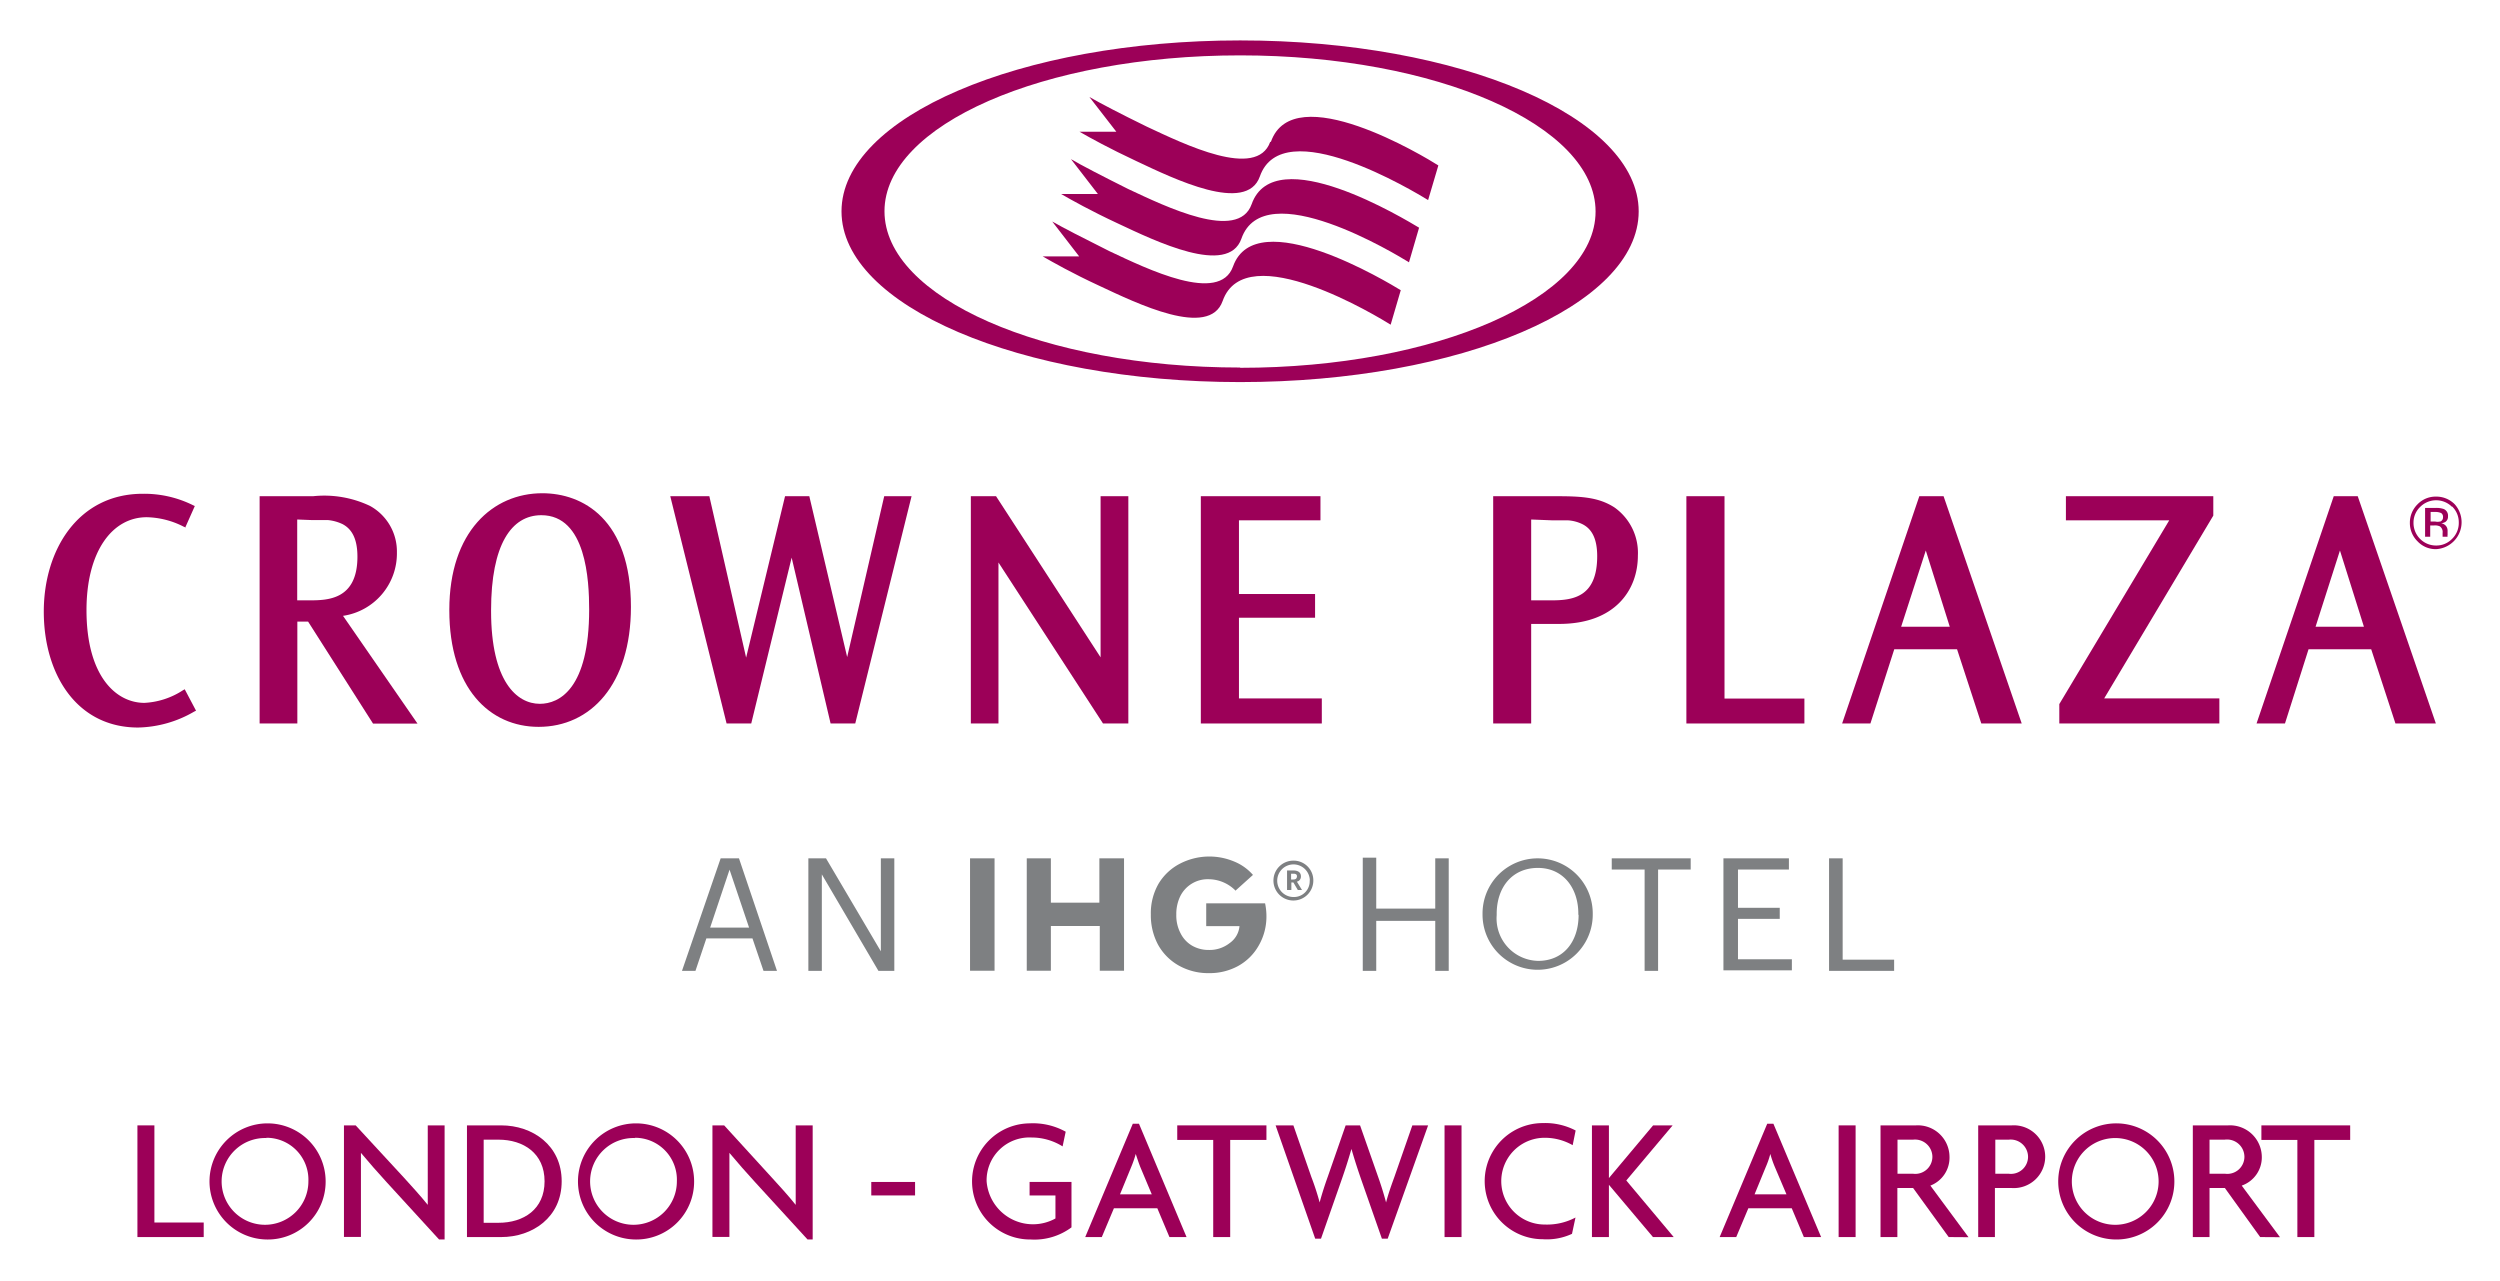 <?xml version="1.0" encoding="utf-8"?>
<svg id="Layer_1" data-name="Layer 1" xmlns="http://www.w3.org/2000/svg" width="185.56" height="95.11" viewBox="0 0 185.56 95.11">
  <title>crowne-plaza-gatwick-ihg</title>
  <g>
    <g style="isolation: isolate">
      <path d="M10.2,91.82V83.53h1.26v7.21h3.66v1.08Z" fill="#9c0058"/>
    </g>
    <g style="isolation: isolate">
      <path d="M19.77,92a4.31,4.31,0,1,1,4.4-4.32A4.29,4.29,0,0,1,19.77,92Zm0-7.53a3.22,3.22,0,1,0,3.12,3.21A3.11,3.11,0,0,0,19.77,84.45Z" fill="#9c0058"/>
      <path d="M32.59,92,28.7,87.75c-.62-.67-1.34-1.5-1.91-2.18h0c0,.76,0,1.46,0,2.08v4.16H25.53V83.53h.87L30,87.43c.48.53,1.24,1.36,1.75,2h0c0-.64,0-1.36,0-2V83.53H33V92Z" fill="#9c0058"/>
      <path d="M37.2,91.82H34.66V83.53H37.2c2.32,0,4.49,1.47,4.49,4.15S39.52,91.82,37.2,91.82ZM37,84.59H35.9v6.17H37c1.87,0,3.42-1,3.42-3.08S38.85,84.59,37,84.59Z" fill="#9c0058"/>
      <path d="M47.12,92a4.31,4.31,0,1,1,4.4-4.32A4.29,4.29,0,0,1,47.12,92Zm0-7.53a3.22,3.22,0,1,0,3.12,3.21A3.11,3.11,0,0,0,47.12,84.45Z" fill="#9c0058"/>
      <path d="M59.94,92l-3.89-4.25c-.62-.67-1.34-1.5-1.91-2.18h0c0,.76,0,1.46,0,2.08v4.16H52.88V83.53h.87l3.56,3.9c.49.53,1.24,1.36,1.75,2h0c0-.64,0-1.36,0-2V83.53h1.26V92Z" fill="#9c0058"/>
      <path d="M64.67,88.73v-1h3.25v1Z" fill="#9c0058"/>
      <path d="M76.5,92a4.31,4.31,0,1,1-.08-8.62A5,5,0,0,1,79.1,84l-.23,1.09a4.35,4.35,0,0,0-2.3-.66,3.18,3.18,0,0,0-3.34,3.24,3.45,3.45,0,0,0,5.11,2.77V88.73H76.42v-1h3.11v3.37A4.61,4.61,0,0,1,76.5,92Z" fill="#9c0058"/>
      <path d="M86.8,91.82l-.9-2.14H82.68l-.9,2.14H80.55l3.53-8.41h.46l3.53,8.41Zm-2.15-5.17c-.11-.27-.24-.66-.35-1h0a8,8,0,0,1-.35,1l-.82,2h2.36Z" fill="#9c0058"/>
    </g>
    <g style="isolation: isolate">
      <path d="M91.31,84.61v7.21H90.05V84.61H87.38V83.53H94v1.08Z" fill="#9c0058"/>
    </g>
    <g style="isolation: isolate">
      <path d="M103,91.94h-.43l-1.55-4.43c-.22-.64-.45-1.33-.71-2.23h0c-.26.9-.49,1.6-.71,2.23l-1.55,4.43h-.43l-2.94-8.41H96l1.33,3.82a19.32,19.32,0,0,1,.62,1.9h0c.18-.68.4-1.34.6-1.9l1.33-3.82h1.07l1.34,3.82c.19.53.41,1.22.59,1.9h0c.17-.66.43-1.38.62-1.9l1.33-3.82H106Z" fill="#9c0058"/>
      <path d="M107.22,91.82V83.53h1.26v8.29Z" fill="#9c0058"/>
      <path d="M116.73,85a4.18,4.18,0,0,0-2.08-.55,3.22,3.22,0,1,0,0,6.44,4.53,4.53,0,0,0,2.29-.52l-.26,1.21a4.42,4.42,0,0,1-2.17.4,4.31,4.31,0,1,1,0-8.62,4.87,4.87,0,0,1,2.44.55Z" fill="#9c0058"/>
      <path d="M122.69,91.82l-3.27-3.88v3.88h-1.26V83.53h1.26v3.91l3.28-3.91h1.45l-3.44,4.09,3.52,4.2Z" fill="#9c0058"/>
      <path d="M133.89,91.82l-.9-2.14h-3.22l-.9,2.14h-1.23l3.53-8.41h.46l3.54,8.41Zm-2.14-5.17a8,8,0,0,1-.35-1h0a6.72,6.72,0,0,1-.35,1l-.82,2h2.37Z" fill="#9c0058"/>
      <path d="M136.47,91.82V83.53h1.26v8.29Z" fill="#9c0058"/>
      <path d="M144.64,91.82,142,88.18h-1.17v3.64h-1.25V83.53h2.63a2.35,2.35,0,0,1,2.49,2.33A2.22,2.22,0,0,1,143.28,88l2.83,3.83ZM142,84.59h-1.16v2.53H142a1.27,1.27,0,0,0,1.43-1.26A1.29,1.29,0,0,0,142,84.59Z" fill="#9c0058"/>
      <path d="M149.32,88.18h-1.25v3.64h-1.24V83.53h2.49a2.33,2.33,0,1,1,0,4.65Zm-.22-3.59h-1v2.53h1a1.27,1.27,0,0,0,1.43-1.26A1.29,1.29,0,0,0,149.1,84.59Z" fill="#9c0058"/>
      <path d="M157,92a4.31,4.31,0,1,1,4.39-4.32A4.3,4.3,0,0,1,157,92Zm0-7.53a3.22,3.22,0,0,0,0,6.44,3.22,3.22,0,0,0,0-6.44Z" fill="#9c0058"/>
      <path d="M167.76,91.82l-2.62-3.64H164v3.64h-1.24V83.53h2.62a2.36,2.36,0,0,1,2.5,2.33A2.22,2.22,0,0,1,166.39,88l2.84,3.83Zm-2.63-7.23H164v2.53h1.16a1.27,1.27,0,0,0,1.43-1.26A1.29,1.29,0,0,0,165.13,84.59Z" fill="#9c0058"/>
    </g>
    <g style="isolation: isolate">
      <path d="M171.78,84.61v7.21h-1.26V84.61h-2.67V83.53h6.59v1.08Z" fill="#9c0058"/>
    </g>
    <path d="M94.28,10.53c-1,2.81-6.38.17-9.16-1.13-2.05-1-3.47-1.75-4.26-2.2l2,2.58H80.13c.8.46,2.21,1.24,4.22,2.18,2.78,1.31,8.17,3.94,9.16,1.14C95.19,8.28,105,14.24,106,14.85l.76-2.57c-1-.64-10.75-6.54-12.43-1.75" fill="#9c0058"/>
    <path d="M92.9,15.16c-1,2.8-6.38.17-9.16-1.13-2-1-3.47-1.76-4.25-2.22l2,2.59H78.76c.8.46,2.2,1.25,4.22,2.19,2.77,1.3,8.17,3.93,9.16,1.13,1.68-4.83,11.55,1.2,12.44,1.75l.75-2.57c-1-.59-10.74-6.55-12.43-1.74" fill="#9c0058"/>
    <path d="M91.52,19.78c-1,2.81-6.37.18-9.16-1.13-2-1-3.46-1.75-4.26-2.21l2,2.59H77.39c.79.45,2.19,1.25,4.2,2.18,2.78,1.3,8.17,3.94,9.16,1.13,1.71-4.85,11.65,1.25,12.47,1.76l.75-2.56C103.08,21,93.22,15,91.52,19.78" fill="#9c0058"/>
    <path d="M92.05,3C75.71,3,62.46,8.69,62.46,15.69S75.71,28.36,92.05,28.36s29.58-5.67,29.58-12.67S108.38,3,92.05,3m0,24.28c-14.59,0-26.4-5.19-26.4-11.6S77.46,4.11,92.05,4.11,118.43,9.3,118.43,15.7,106.62,27.3,92.05,27.3" fill="#9c0058"/>
    <path d="M36.45,45.36c0,5.22,1.91,6.88,3.62,6.88,1.45,0,3.66-1.12,3.66-7,0-2.16-.22-7-3.55-7-2.21,0-3.73,2.16-3.73,7.06v0Zm-3.1-.09c0-5.82,3.25-8.66,6.9-8.66,3,0,6.58,1.92,6.58,8.44,0,5.77-3,8.9-6.85,8.9-3.63,0-6.63-2.85-6.63-8.66v0Z" fill="#9c0058"/>
    <polygon points="52.65 36.83 55.38 48.81 58.27 36.83 60.07 36.83 62.88 48.77 65.63 36.83 67.66 36.83 63.48 53.7 61.65 53.7 58.76 41.39 55.76 53.7 53.93 53.7 49.75 36.83 52.65 36.83" fill="#9c0058"/>
    <polygon points="73.93 36.83 81.69 48.79 81.69 36.83 83.75 36.83 83.75 53.7 81.87 53.7 74.11 41.75 74.11 53.7 72.06 53.7 72.06 36.83 73.93 36.83" fill="#9c0058"/>
    <polygon points="98.01 36.83 98.01 38.62 91.96 38.62 91.96 44.09 97.61 44.09 97.61 45.85 91.96 45.85 91.96 51.84 98.11 51.84 98.11 53.7 89.13 53.7 89.13 36.83 98.01 36.83" fill="#9c0058"/>
    <path d="M13.77,39.15l-.14-.06a6.27,6.27,0,0,0-2.74-.7c-2.55,0-4.47,2.52-4.47,6.9,0,4.87,2.17,6.88,4.3,6.88a5.75,5.75,0,0,0,2.85-.93l.14-.08.84,1.59-.14.07A8.57,8.57,0,0,1,10.25,54c-4.59,0-7-4-7-8.6s2.56-8.75,7.35-8.75a8.13,8.13,0,0,1,3.73.85l.13.06-.73,1.64Z" fill="#9c0058"/>
    <path d="M22.06,38.56v6h.86c1.34,0,3.61,0,3.61-3.24,0-1.43-.48-2.09-1.11-2.42a3.25,3.25,0,0,0-1.1-.3c-.41,0-.83,0-1.22,0Zm1.19-1.73a7.91,7.91,0,0,1,4.21.72,3.86,3.86,0,0,1,2,3.45,4.68,4.68,0,0,1-4,4.71l5.53,8h-3.3l-4.82-7.57h-.8V53.7h-2.8V36.83Z" fill="#9c0058"/>
    <path d="M182,37.59a1.61,1.61,0,0,1,.5,1.18A1.64,1.64,0,0,1,182,40a1.61,1.61,0,0,1-1.18.49,1.65,1.65,0,0,1-1.19-.49,1.67,1.67,0,0,1-.49-1.2,1.61,1.61,0,0,1,.5-1.18,1.67,1.67,0,0,1,2.36,0m.2-.19a1.91,1.91,0,0,0-1.38-.57,1.86,1.86,0,0,0-1.38.57,1.92,1.92,0,0,0-.57,1.38,1.9,1.9,0,0,0,.57,1.37,1.84,1.84,0,0,0,1.38.58,2,2,0,0,0,1.38-3.33m-1.1,1.28a.78.78,0,0,1-.35,0h-.34V38h.32a1.05,1.05,0,0,1,.46.08.33.33,0,0,1,.14.31.32.32,0,0,1-.23.33M180,39.84h.38V39h.3a.86.86,0,0,1,.42.07.51.51,0,0,1,.2.48v.29h.37a.32.32,0,0,1,0-.14c0-.05,0-.11,0-.16v-.15a.55.55,0,0,0-.11-.34.57.57,0,0,0-.37-.21.89.89,0,0,0,.3-.09.47.47,0,0,0,.21-.43.53.53,0,0,0-.32-.54,1.69,1.69,0,0,0-.59-.08H180v2.14Z" fill="#9c0058"/>
    <path d="M171.87,46.52h3.59l-1.78-5.66-1.81,5.66ZM175,36.83l5.8,16.87h-3L176,48.19h-4.65l-1.75,5.51h-2.11l5.73-16.87Z" fill="#9c0058"/>
    <path d="M113.65,38.56v6h1.53c1.63,0,3.37-.28,3.37-3.28,0-1.42-.48-2.07-1.11-2.38a2.83,2.83,0,0,0-1.09-.28c-.4,0-.8,0-1.17,0Zm1.67-1.73c2,0,3.3.05,4.52.84a4.13,4.13,0,0,1,1.73,3.57c0,2.52-1.66,5.07-5.85,5.07h-2.07V53.7h-2.82V36.83Z" fill="#9c0058"/>
    <polygon points="128 36.83 128 51.85 133.93 51.85 133.93 53.7 125.17 53.7 125.17 36.83 128 36.83" fill="#9c0058"/>
    <path d="M141.11,46.52h3.61l-1.78-5.66-1.83,5.66Zm3.15-9.69,5.8,16.87h-3l-1.8-5.51H140.6l-1.77,5.51h-2.1l5.73-16.87Z" fill="#9c0058"/>
    <polygon points="164.28 36.83 164.28 38.27 156.18 51.84 164.73 51.84 164.73 53.7 152.85 53.7 152.85 52.26 161.01 38.62 153.34 38.62 153.34 36.83 164.28 36.83" fill="#9c0058"/>
    <path d="M96.27,65.06c0-.16-.1-.21-.26-.21h-.18v.43H96c.17,0,.26-.08.26-.22Zm.39,1h-.33L96,65.5h-.15v.56h-.32V64.61H96c.34,0,.56.14.56.44h0a.38.38,0,0,1-.3.39l.38.62Zm.56-.71A1.21,1.21,0,1,0,96,66.58a1.17,1.17,0,0,0,1.21-1.23m.27,0A1.48,1.48,0,1,1,96,63.88a1.46,1.46,0,0,1,1.48,1.47m-5.79.77L93,64.94a3.71,3.71,0,0,0-1.41-1,4.75,4.75,0,0,0-4,.16A4,4,0,0,0,86,65.58a4.39,4.39,0,0,0-.58,2.3,4.62,4.62,0,0,0,.53,2.23,4,4,0,0,0,1.53,1.55,4.46,4.46,0,0,0,2.26.57,4.4,4.4,0,0,0,2.14-.52,3.93,3.93,0,0,0,1.52-1.48A4.31,4.31,0,0,0,94,68a4.73,4.73,0,0,0-.1-.95H89.53v1.69H92A1.72,1.72,0,0,1,91.27,70a2.41,2.41,0,0,1-1.55.51,2.44,2.44,0,0,1-1.24-.32,2.2,2.2,0,0,1-.85-.91,2.84,2.84,0,0,1-.32-1.4,3,3,0,0,1,.29-1.35,2.27,2.27,0,0,1,2.12-1.27,2.83,2.83,0,0,1,2,.86M76.21,63.71H78V67h3.6V63.71h1.83v8.34H81.63V68.73H78v3.32H76.21V63.71Zm-2.4,8.34H72V63.71h1.82v8.34ZM60,63.71h1.31l4.07,6.9v-6.9h1v8.35H65.2L61,64.9v7.16H60V63.71Zm-7.31,5.14H55.6l-1.45-4.3-1.44,4.3Zm.82-5.14h1.34l2.82,8.35h-1l-.82-2.41H52.43l-.81,2.41h-1l2.87-8.35Zm82.26,0h1v7.52h3.82v.83h-4.83V63.71Zm-7.86,0h4.87v.83H129v2.84h3.1v.82H129v3H133v.82h-5.08V63.71Zm-5.86.83h-2.42v-.83h5.86v.83h-2.42v7.52h-1V64.54Zm-4.9,3.36v-.09c0-1.87-1.1-3.39-3-3.39s-3.06,1.43-3.06,3.41v.1a3.15,3.15,0,0,0,3.08,3.39c1.86,0,3-1.4,3-3.42m-7.13,0v-.1a4.09,4.09,0,1,1,8.18,0v.09a4.09,4.09,0,1,1-8.18,0m-8.89-4.23h1v3.78h4.38V63.71h1v8.35h-1V68.35h-4.38v3.71h-1V63.71Z" fill="#7e8082"/>
  </g>
</svg>
